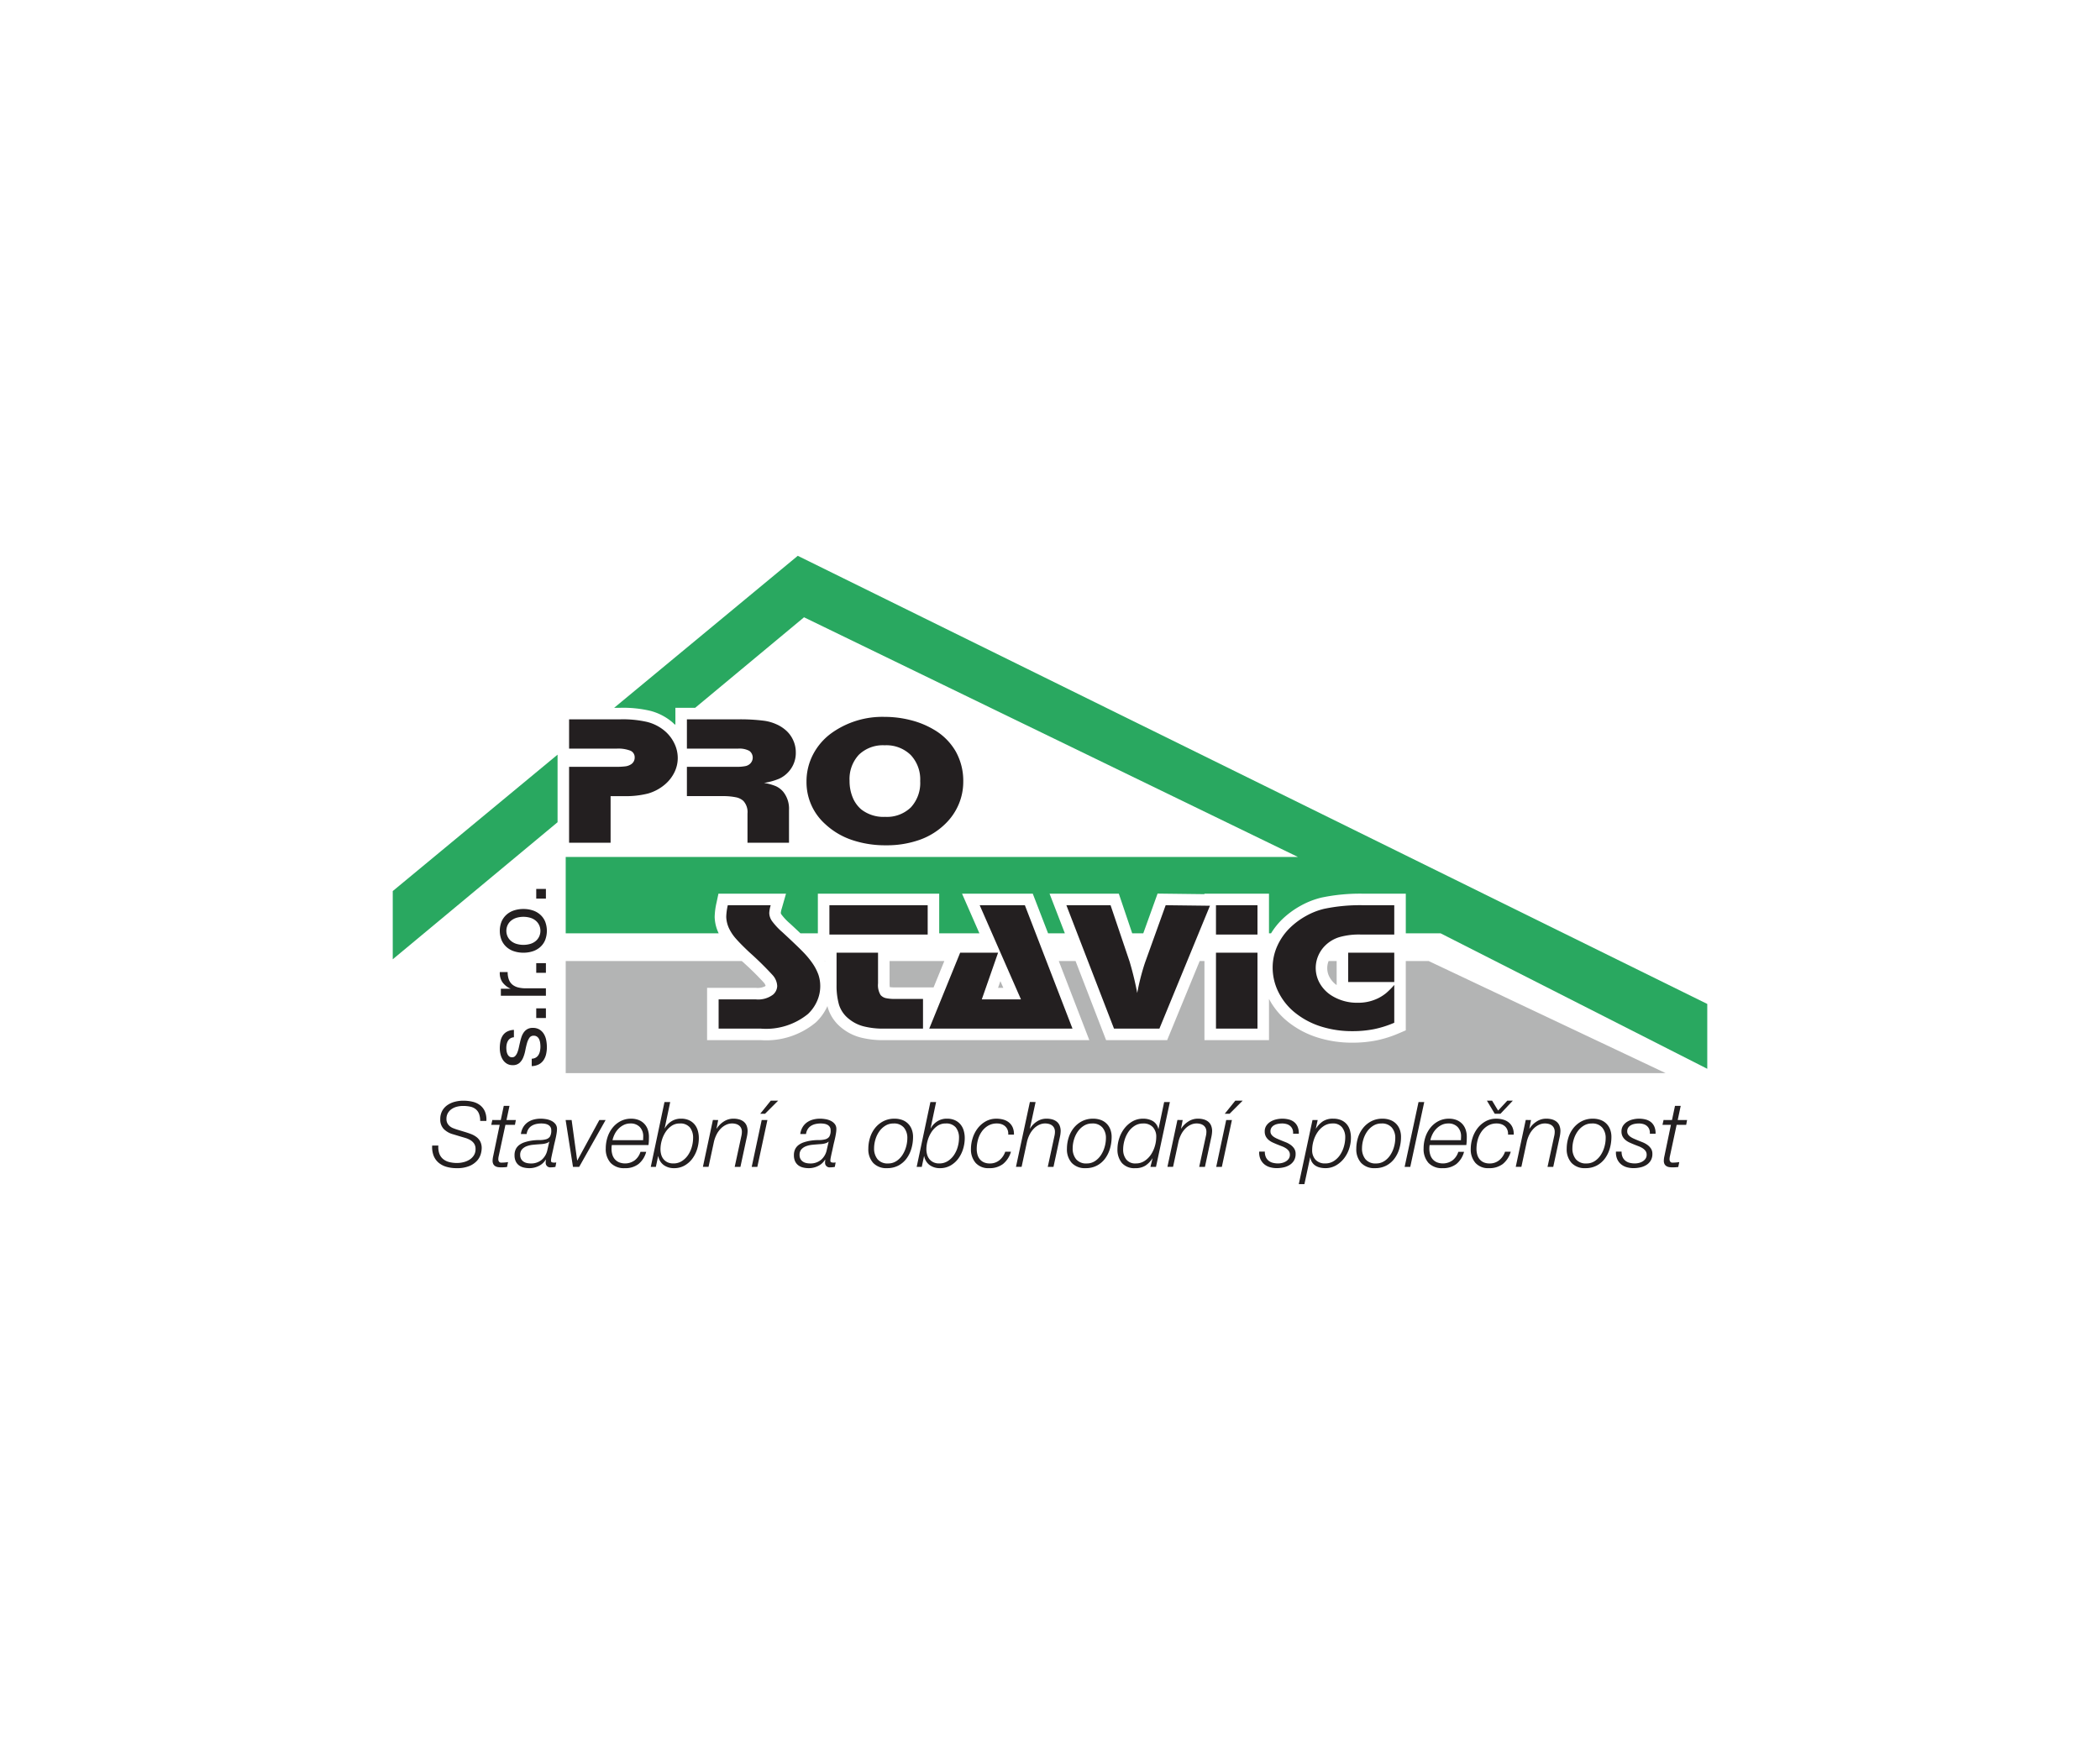 <?xml version="1.0" encoding="UTF-8"?> <svg xmlns="http://www.w3.org/2000/svg" id="caef6535-2530-41a5-a265-eb68e2dc2544" data-name="Content" viewBox="0 0 137.25 113.75"><title>Pro Stavig</title><path d="M37.194,47.026h3.369a7.088,7.088,0,0,1,1.735.172,2.863,2.863,0,0,1,1.145.585,2.478,2.478,0,0,1,.627.81,2.178,2.178,0,0,1,.226.958,2.123,2.123,0,0,1-.219.941,2.466,2.466,0,0,1-.627.799,2.969,2.969,0,0,1-1.097.586,5.886,5.886,0,0,1-1.571.171h-.875v3.046H37.194V50.131h3.077a4.531,4.531,0,0,0,.591-.03.865.865,0,0,0,.335-.107.516.516,0,0,0,.284-.467.466.466,0,0,0-.274-.449,2.214,2.214,0,0,0-.915-.136H37.194Z" fill="#231f20"></path><path d="M44.894,47.026h3.427a12.266,12.266,0,0,1,1.582.089,2.887,2.887,0,0,1,.839.234,2.374,2.374,0,0,1,.678.447,1.921,1.921,0,0,1,.434.627,1.881,1.881,0,0,1,.157.757,1.82,1.82,0,0,1-.481,1.284,1.85,1.85,0,0,1-.616.449,4.309,4.309,0,0,1-.981.272,3.263,3.263,0,0,1,.784.216,1.38,1.38,0,0,1,.478.369,1.765,1.765,0,0,1,.372,1.182v2.143H48.854V53.187a1.081,1.081,0,0,0-.27-.827,1.009,1.009,0,0,0-.496-.239,4.106,4.106,0,0,0-.868-.074h-2.326V50.131h3.23a2.772,2.772,0,0,0,.594-.047.617.617,0,0,0,.31-.16.549.549,0,0,0-.051-.834,1.366,1.366,0,0,0-.744-.148H44.894Z" fill="#231f20"></path><path d="M57.815,46.866a6.829,6.829,0,0,1,1.725.219,5.613,5.613,0,0,1,1.506.621,3.902,3.902,0,0,1,1.425,1.432,3.941,3.941,0,0,1,.485,1.964,3.769,3.769,0,0,1-.295,1.473,3.855,3.855,0,0,1-.849,1.254,4.573,4.573,0,0,1-1.695,1.071,6.419,6.419,0,0,1-2.213.361,6.756,6.756,0,0,1-2.235-.352,4.811,4.811,0,0,1-1.739-1.038A3.673,3.673,0,0,1,52.711,51.095a3.795,3.795,0,0,1,.434-1.783,4.003,4.003,0,0,1,1.228-1.405A5.707,5.707,0,0,1,57.815,46.866Zm.007,1.857a2.262,2.262,0,0,0-1.688.618,2.327,2.327,0,0,0-.609,1.706,2.8,2.8,0,0,0,.197,1.068,2.052,2.052,0,0,0,.562.796,2.355,2.355,0,0,0,1.568.491,2.245,2.245,0,0,0,1.681-.621A2.353,2.353,0,0,0,60.141,51.06a2.32,2.32,0,0,0-.623-1.706A2.277,2.277,0,0,0,57.822,48.723Z" fill="#231f20"></path><path d="M50.372,59.178a2.021,2.021,0,0,0-.095.514.957.957,0,0,0,.19.538,4.531,4.531,0,0,0,.671.715q.97.898,1.345,1.286a5.588,5.588,0,0,1,.609.73,3.262,3.262,0,0,1,.397.76,2.317,2.317,0,0,1,.12.754,2.386,2.386,0,0,1-.211.978,2.605,2.605,0,0,1-.591.836,4.335,4.335,0,0,1-3.084.957H46.967V65.336h2.443a1.611,1.611,0,0,0,1.116-.314.774.774,0,0,0,.27-.562,1.141,1.141,0,0,0-.306-.719,21.037,21.037,0,0,0-1.509-1.482q-.554-.521-.849-.855a2.923,2.923,0,0,1-.434-.612,1.931,1.931,0,0,1-.233-.852,3.86,3.86,0,0,1,.102-.763Z" fill="#231f20"></path><path d="M60.631,59.178v1.917h-6.424V59.178Zm-3.245,3.106V64.289a1.245,1.245,0,0,0,.168.763.661.661,0,0,0,.343.201,2.943,2.943,0,0,0,.656.053h1.772v1.94H57.773a5.131,5.131,0,0,1-1.338-.151,2.492,2.492,0,0,1-.944-.476,1.912,1.912,0,0,1-.656-.934,4.547,4.547,0,0,1-.16-1.282v-2.121Z" fill="#231f20"></path><path d="M66.982,59.178l3.113,8.068H60.733l2.02-4.963h2.479l-1.065,3.052H66.727l-2.698-6.158Z" fill="#231f20"></path><path d="M79.079,59.213l-3.303,8.033H72.808l-3.113-8.068h2.888l1.247,3.694a20.852,20.852,0,0,1,.496,2.045,14.932,14.932,0,0,1,.503-1.968l1.356-3.771Z" fill="#231f20"></path><path d="M82.185,59.178v1.917H79.473V59.178Zm0,3.106v4.963H79.473V62.283Z" fill="#231f20"></path><path d="M91.125,59.178v1.917H88.901a4.671,4.671,0,0,0-1.349.166,2.244,2.244,0,0,0-.918.532,2.099,2.099,0,0,0-.474.683,2.023,2.023,0,0,0,.102,1.816,2.285,2.285,0,0,0,.751.784,3.133,3.133,0,0,0,1.735.479,2.934,2.934,0,0,0,1.349-.308,2.84,2.84,0,0,0,.499-.325,5.005,5.005,0,0,0,.529-.532v2.472a6.753,6.753,0,0,1-1.327.42,7.209,7.209,0,0,1-1.415.13,6.698,6.698,0,0,1-2.009-.293,5.169,5.169,0,0,1-1.651-.849,3.999,3.999,0,0,1-1.141-1.36,3.585,3.585,0,0,1-.405-1.65,3.439,3.439,0,0,1,.295-1.399,3.894,3.894,0,0,1,.849-1.216,4.954,4.954,0,0,1,1.039-.766,4.615,4.615,0,0,1,1.178-.464,11.472,11.472,0,0,1,2.515-.237Zm0,3.106v1.916H88.113V62.283Z" fill="#231f20"></path><path d="M31.307,72.815a.726.726,0,0,0-.217-.303.843.843,0,0,0-.35-.163,2.174,2.174,0,0,0-.481-.047,1.623,1.623,0,0,0-.389.047,1.078,1.078,0,0,0-.347.151.817.817,0,0,0-.249.265.744.744,0,0,0-.095.386.588.588,0,0,0,.062.282.64.64,0,0,0,.16.196.82.82,0,0,0,.229.131q.131.051.261.092l.451.137q.22.065.425.142a1.499,1.499,0,0,1,.365.196.882.882,0,0,1,.255.297.939.939,0,0,1,.095.445,1.453,1.453,0,0,1-.062.383,1.104,1.104,0,0,1-.24.428,1.403,1.403,0,0,1-.499.347,2.083,2.083,0,0,1-.837.142,2.37,2.37,0,0,1-.656-.086,1.395,1.395,0,0,1-.517-.267,1.151,1.151,0,0,1-.33-.46,1.573,1.573,0,0,1-.095-.665h.404a1.3,1.3,0,0,0,.062.525.821.821,0,0,0,.244.353,1.014,1.014,0,0,0,.398.199,2.02,2.02,0,0,0,.52.062,1.731,1.731,0,0,0,.422-.053,1.331,1.331,0,0,0,.389-.163.901.901,0,0,0,.285-.282.745.745,0,0,0,.11-.41.623.623,0,0,0-.098-.365.781.781,0,0,0-.252-.229,1.537,1.537,0,0,0-.339-.142q-.184-.054-.362-.107l-.416-.125a1.351,1.351,0,0,1-.606-.341.877.877,0,0,1-.232-.644,1.11,1.11,0,0,1,.128-.549,1.095,1.095,0,0,1,.339-.374,1.514,1.514,0,0,1,.481-.217,2.167,2.167,0,0,1,.555-.071,2.588,2.588,0,0,1,.606.068,1.279,1.279,0,0,1,.49.226,1.041,1.041,0,0,1,.318.41,1.356,1.356,0,0,1,.095.62h-.404A1.27,1.27,0,0,0,31.307,72.815Z" fill="#231f20"></path><path d="M32.729,73.222l.196-.926h.374l-.196.926h.612l-.059.315h-.623l-.422,1.965q-.024.107-.033.163a.831.831,0,0,0-.009.128.255.255,0,0,0,.045.148.169.169,0,0,0,.151.066,2.723,2.723,0,0,0,.439-.036l-.065.321c-.063.008-.127.014-.19.018-.063.004-.127.006-.19.006a1.472,1.472,0,0,1-.208-.015.492.492,0,0,1-.181-.063.345.345,0,0,1-.128-.134.456.456,0,0,1-.047-.223c0-.032.003-.075.009-.131a1.502,1.502,0,0,1,.033-.184l.422-2.031h-.552l.071-.315Z" fill="#231f20"></path><path d="M34.198,73.685a1.035,1.035,0,0,1,.288-.312,1.235,1.235,0,0,1,.392-.181,1.777,1.777,0,0,1,.463-.059,2.187,2.187,0,0,1,.341.03,1.247,1.247,0,0,1,.347.107.772.772,0,0,1,.267.208.518.518,0,0,1,.107.339,1.673,1.673,0,0,1-.021.249q-.021.137-.05.276-.03.14-.062.273c-.022.089-.041.167-.056.234q-.053.256-.092.425c-.026.113-.047.207-.062.282-.016.075-.028.137-.036.184a.845.845,0,0,0-.012.142.095.095,0,0,0,.065.104.424.424,0,0,0,.131.021c.028,0,.052-.001.074-.003.022-.002.047-.005.074-.009l-.054.291a1.565,1.565,0,0,1-.309.03.295.295,0,0,1-.327-.327c0-.028.001-.055.003-.083.002-.028.005-.056.009-.083l-.012-.012a1.075,1.075,0,0,1-.451.413,1.352,1.352,0,0,1-.612.145,1.521,1.521,0,0,1-.392-.047.832.832,0,0,1-.306-.148.706.706,0,0,1-.202-.261.914.914,0,0,1-.074-.386.885.885,0,0,1,.086-.41.762.762,0,0,1,.235-.273,1.235,1.235,0,0,1,.338-.169,2.799,2.799,0,0,1,.398-.098,3.333,3.333,0,0,1,.549-.045,1.581,1.581,0,0,0,.425-.045.477.477,0,0,0,.276-.172.744.744,0,0,0,.092-.428.371.371,0,0,0-.062-.223.435.435,0,0,0-.154-.134.672.672,0,0,0-.208-.065,1.431,1.431,0,0,0-.223-.018,1.545,1.545,0,0,0-.338.036.94.94,0,0,0-.291.116.677.677,0,0,0-.217.214.824.824,0,0,0-.116.323h-.374A1.156,1.156,0,0,1,34.198,73.685Zm1.689.95a.331.331,0,0,1-.134.086,1.058,1.058,0,0,1-.181.051,1.527,1.527,0,0,1-.193.024c-.065.004-.122.008-.169.012q-.172.012-.383.033a1.59,1.59,0,0,0-.395.089.792.792,0,0,0-.309.202.532.532,0,0,0-.125.377.523.523,0,0,0,.056.252.504.504,0,0,0,.151.172.609.609,0,0,0,.22.098,1.095,1.095,0,0,0,.255.03,1.069,1.069,0,0,0,.73-.244,1.163,1.163,0,0,0,.368-.653l.119-.517Z" fill="#231f20"></path><path d="M37.36,73.222l.362,2.642h.012l1.437-2.642H39.581l-1.728,3.064h-.404l-.481-3.064Z" fill="#231f20"></path><path d="M39.967,75.092a1.342,1.342,0,0,0,.053.386.828.828,0,0,0,.163.306.768.768,0,0,0,.279.202,1.071,1.071,0,0,0,1.03-.137,1.12,1.12,0,0,0,.368-.549h.374a1.536,1.536,0,0,1-.499.796,1.399,1.399,0,0,1-.897.273,1.202,1.202,0,0,1-.929-.344,1.347,1.347,0,0,1-.318-.95,2.354,2.354,0,0,1,.11-.715,1.952,1.952,0,0,1,.324-.62,1.645,1.645,0,0,1,.523-.439,1.455,1.455,0,0,1,.701-.166,1.311,1.311,0,0,1,.493.086,1.038,1.038,0,0,1,.365.244,1.025,1.025,0,0,1,.229.377,1.464,1.464,0,0,1,.077.487q0,.131-.006.261-.006.131-.024.267H39.985A1.444,1.444,0,0,0,39.967,75.092Zm2.069-.674c.002-.038.003-.076.003-.116a.861.861,0,0,0-.223-.623.812.812,0,0,0-.615-.232.977.977,0,0,0-.425.092,1.243,1.243,0,0,0-.344.244,1.381,1.381,0,0,0-.252.347,1.691,1.691,0,0,0-.148.41h2.001C42.033,74.496,42.034,74.456,42.036,74.418Z" fill="#231f20"></path><path d="M43.803,72.046,43.441,73.762h.012a1.274,1.274,0,0,1,.431-.457,1.14,1.14,0,0,1,.626-.172,1.241,1.241,0,0,1,.514.098,1.032,1.032,0,0,1,.362.267,1.104,1.104,0,0,1,.217.404,1.74,1.74,0,0,1,.071.507,2.384,2.384,0,0,1-.107.701,2.081,2.081,0,0,1-.312.63,1.644,1.644,0,0,1-.508.454,1.363,1.363,0,0,1-.695.175,1.116,1.116,0,0,1-.671-.202.91.91,0,0,1-.356-.582h-.012l-.148.701H42.532l.897-4.239Zm.763,3.86a1.396,1.396,0,0,0,.404-.395,1.823,1.823,0,0,0,.246-.537,2.133,2.133,0,0,0,.083-.576,1.075,1.075,0,0,0-.208-.689.807.807,0,0,0-.671-.261.916.916,0,0,0-.543.166,1.454,1.454,0,0,0-.392.416,1.992,1.992,0,0,0-.238.543,2.115,2.115,0,0,0-.08.555,1.271,1.271,0,0,0,.051.365.814.814,0,0,0,.154.294.747.747,0,0,0,.261.199.859.859,0,0,0,.371.074A1.017,1.017,0,0,0,44.566,75.906Z" fill="#231f20"></path><path d="M46.938,73.222l-.107.558h.012a1.498,1.498,0,0,1,.46-.46,1.137,1.137,0,0,1,.632-.187,1.371,1.371,0,0,1,.371.047.838.838,0,0,1,.294.145.646.646,0,0,1,.193.255.946.946,0,0,1,.068.377,2.007,2.007,0,0,1-.047.362l-.422,1.965h-.374l.427-1.977a1.538,1.538,0,0,0,.03-.152,1.069,1.069,0,0,0,.012-.157.562.562,0,0,0-.053-.258.48.48,0,0,0-.143-.169.595.595,0,0,0-.205-.095.962.962,0,0,0-.24-.03.915.915,0,0,0-.392.089,1.213,1.213,0,0,0-.35.252,1.581,1.581,0,0,0-.279.398,2.065,2.065,0,0,0-.178.525l-.339,1.573h-.368l.653-3.064Z" fill="#231f20"></path><path d="M49.782,73.222h.374l-.659,3.064h-.368ZM50.856,71.957l-.855.855h-.315l.689-.855Z" fill="#231f20"></path><path d="M52.457,73.685a1.035,1.035,0,0,1,.288-.312,1.235,1.235,0,0,1,.392-.181,1.777,1.777,0,0,1,.463-.059,2.187,2.187,0,0,1,.341.03,1.247,1.247,0,0,1,.347.107.772.772,0,0,1,.267.208.518.518,0,0,1,.107.339,1.673,1.673,0,0,1-.021.249q-.021.137-.05.276-.03.14-.062.273c-.022.089-.041.167-.056.234q-.053.256-.092.425c-.026.113-.047.207-.062.282-.016.075-.028.137-.036.184a.845.845,0,0,0-.012.142.095.095,0,0,0,.065.104.424.424,0,0,0,.131.021c.028,0,.052-.001.074-.003.022-.002.047-.005.074-.009l-.054.291a1.565,1.565,0,0,1-.309.03.295.295,0,0,1-.327-.327c0-.028.001-.055.003-.083.002-.028.005-.056.009-.083l-.012-.012a1.075,1.075,0,0,1-.451.413,1.352,1.352,0,0,1-.612.145,1.521,1.521,0,0,1-.392-.047.832.832,0,0,1-.306-.148.706.706,0,0,1-.202-.261.914.914,0,0,1-.074-.386.885.885,0,0,1,.086-.41.762.762,0,0,1,.235-.273,1.235,1.235,0,0,1,.338-.169,2.799,2.799,0,0,1,.398-.098,3.333,3.333,0,0,1,.549-.045,1.581,1.581,0,0,0,.425-.045.477.477,0,0,0,.276-.172.744.744,0,0,0,.092-.428.371.371,0,0,0-.062-.223.435.435,0,0,0-.154-.134.672.672,0,0,0-.208-.065,1.431,1.431,0,0,0-.223-.018,1.545,1.545,0,0,0-.338.036.94.94,0,0,0-.291.116.677.677,0,0,0-.217.214.824.824,0,0,0-.116.323h-.374A1.156,1.156,0,0,1,52.457,73.685Zm1.689.95a.331.331,0,0,1-.134.086,1.058,1.058,0,0,1-.181.051,1.527,1.527,0,0,1-.193.024c-.065.004-.122.008-.169.012q-.172.012-.383.033a1.59,1.59,0,0,0-.395.089.792.792,0,0,0-.309.202.532.532,0,0,0-.125.377.523.523,0,0,0,.056.252.504.504,0,0,0,.151.172.609.609,0,0,0,.22.098,1.095,1.095,0,0,0,.255.03,1.069,1.069,0,0,0,.73-.244,1.163,1.163,0,0,0,.368-.653l.119-.517Z" fill="#231f20"></path><path d="M58.953,73.213a1.039,1.039,0,0,1,.632.612,1.36,1.36,0,0,1,.089.507,2.693,2.693,0,0,1-.107.754,2.048,2.048,0,0,1-.318.653,1.593,1.593,0,0,1-.528.457,1.54,1.54,0,0,1-.745.172,1.168,1.168,0,0,1-.909-.344,1.32,1.32,0,0,1-.315-.926,2.405,2.405,0,0,1,.113-.73,1.915,1.915,0,0,1,.332-.629,1.681,1.681,0,0,1,.537-.439,1.546,1.546,0,0,1,.727-.166A1.44,1.44,0,0,1,58.953,73.213Zm-.362,2.69a1.366,1.366,0,0,0,.392-.401,1.918,1.918,0,0,0,.238-.534,2.104,2.104,0,0,0,.08-.558,1.04,1.04,0,0,0-.226-.695.836.836,0,0,0-.677-.267.992.992,0,0,0-.546.152,1.366,1.366,0,0,0-.398.386,1.807,1.807,0,0,0-.243.522,1.995,1.995,0,0,0-.083.555,1.104,1.104,0,0,0,.226.722.845.845,0,0,0,.695.276A.95.95,0,0,0,58.59,75.902Z" fill="#231f20"></path><path d="M61.182,72.046,60.82,73.762h.012a1.274,1.274,0,0,1,.431-.457,1.14,1.14,0,0,1,.626-.172,1.241,1.241,0,0,1,.514.098,1.032,1.032,0,0,1,.362.267,1.104,1.104,0,0,1,.217.404,1.74,1.74,0,0,1,.071.507,2.384,2.384,0,0,1-.107.701,2.081,2.081,0,0,1-.312.63,1.644,1.644,0,0,1-.508.454,1.363,1.363,0,0,1-.695.175,1.116,1.116,0,0,1-.671-.202.91.91,0,0,1-.356-.582h-.012l-.148.701h-.333l.897-4.239Zm.763,3.86a1.396,1.396,0,0,0,.404-.395,1.823,1.823,0,0,0,.246-.537,2.133,2.133,0,0,0,.083-.576,1.075,1.075,0,0,0-.208-.689.807.807,0,0,0-.671-.261.916.916,0,0,0-.543.166,1.454,1.454,0,0,0-.392.416,1.992,1.992,0,0,0-.238.543,2.115,2.115,0,0,0-.08.555,1.271,1.271,0,0,0,.051.365.814.814,0,0,0,.154.294.747.747,0,0,0,.261.199.859.859,0,0,0,.371.074A1.017,1.017,0,0,0,61.945,75.906Z" fill="#231f20"></path><path d="M65.855,73.869a.616.616,0,0,0-.151-.229.683.683,0,0,0-.238-.143.897.897,0,0,0-.306-.05,1.111,1.111,0,0,0-.585.149,1.347,1.347,0,0,0-.413.386,1.692,1.692,0,0,0-.246.535,2.266,2.266,0,0,0-.08.594,1.355,1.355,0,0,0,.05.377.819.819,0,0,0,.157.303.73.73,0,0,0,.267.199.924.924,0,0,0,.38.071.959.959,0,0,0,.632-.214,1.226,1.226,0,0,0,.377-.552h.374a1.6,1.6,0,0,1-.523.804,1.445,1.445,0,0,1-.909.27,1.11,1.11,0,0,1-.876-.344,1.325,1.325,0,0,1-.306-.914,2.347,2.347,0,0,1,.113-.712,2.055,2.055,0,0,1,.327-.635,1.72,1.72,0,0,1,.523-.454,1.396,1.396,0,0,1,.701-.175,1.646,1.646,0,0,1,.463.062.991.991,0,0,1,.368.193.863.863,0,0,1,.238.326,1.119,1.119,0,0,1,.077.463h-.374A.704.704,0,0,0,65.855,73.869Z" fill="#231f20"></path><path d="M67.684,72.046l-.374,1.734h.012a1.39,1.39,0,0,1,.445-.46,1.123,1.123,0,0,1,.629-.187,1.371,1.371,0,0,1,.371.047.838.838,0,0,1,.294.145.646.646,0,0,1,.193.255.946.946,0,0,1,.068.377,2.007,2.007,0,0,1-.047.362l-.422,1.965h-.374l.427-1.977a1.538,1.538,0,0,0,.03-.152,1.069,1.069,0,0,0,.012-.157.562.562,0,0,0-.053-.258.48.48,0,0,0-.143-.169.595.595,0,0,0-.205-.095.962.962,0,0,0-.24-.03.915.915,0,0,0-.392.089,1.213,1.213,0,0,0-.35.252,1.581,1.581,0,0,0-.279.398,2.065,2.065,0,0,0-.178.525l-.339,1.573h-.368l.909-4.239Z" fill="#231f20"></path><path d="M71.932,73.213a1.04,1.04,0,0,1,.632.612,1.352,1.352,0,0,1,.089.507,2.686,2.686,0,0,1-.107.754,2.052,2.052,0,0,1-.318.653,1.592,1.592,0,0,1-.528.457,1.54,1.54,0,0,1-.745.172,1.169,1.169,0,0,1-.909-.344,1.32,1.32,0,0,1-.314-.926,2.411,2.411,0,0,1,.113-.73,1.916,1.916,0,0,1,.333-.629,1.678,1.678,0,0,1,.537-.439,1.546,1.546,0,0,1,.727-.166A1.442,1.442,0,0,1,71.932,73.213Zm-.362,2.69a1.365,1.365,0,0,0,.392-.401,1.913,1.913,0,0,0,.238-.534,2.089,2.089,0,0,0,.08-.558,1.038,1.038,0,0,0-.226-.695.836.836,0,0,0-.676-.267.993.993,0,0,0-.547.152,1.365,1.365,0,0,0-.397.386,1.807,1.807,0,0,0-.244.522,2.009,2.009,0,0,0-.083.555,1.102,1.102,0,0,0,.226.722.845.845,0,0,0,.695.276A.951.951,0,0,0,71.57,75.902Z" fill="#231f20"></path><path d="M75.189,76.286l.137-.552h-.012a1.54,1.54,0,0,1-.454.469,1.204,1.204,0,0,1-.662.166,1.081,1.081,0,0,1-.876-.341,1.356,1.356,0,0,1-.288-.905,2.276,2.276,0,0,1,.116-.707,2.101,2.101,0,0,1,.335-.641,1.793,1.793,0,0,1,.528-.463,1.365,1.365,0,0,1,.695-.178,1.258,1.258,0,0,1,.63.151.805.805,0,0,1,.368.514h.012l.368-1.752h.374l-.908,4.239Zm-.386-.389a1.467,1.467,0,0,0,.419-.415,1.99,1.99,0,0,0,.258-.558,2.114,2.114,0,0,0,.089-.591.908.908,0,0,0-.223-.647.825.825,0,0,0-.633-.238,1.016,1.016,0,0,0-.567.16,1.393,1.393,0,0,0-.41.41,1.949,1.949,0,0,0-.247.549,2.173,2.173,0,0,0-.083.579,1.036,1.036,0,0,0,.202.653A.737.737,0,0,0,74.233,76.06,1.016,1.016,0,0,0,74.803,75.897Z" fill="#231f20"></path><path d="M77.297,73.222l-.107.558h.012a1.501,1.501,0,0,1,.46-.46,1.137,1.137,0,0,1,.632-.187,1.373,1.373,0,0,1,.371.047.84.84,0,0,1,.294.145.646.646,0,0,1,.193.255.942.942,0,0,1,.068.377,2.041,2.041,0,0,1-.047.362l-.422,1.965h-.374l.428-1.977c.012-.047.022-.098.03-.152a1.095,1.095,0,0,0,.012-.157.56.56,0,0,0-.053-.258.481.481,0,0,0-.142-.169.596.596,0,0,0-.205-.095.963.963,0,0,0-.241-.03.915.915,0,0,0-.392.089,1.218,1.218,0,0,0-.35.252,1.586,1.586,0,0,0-.279.398,2.073,2.073,0,0,0-.178.525l-.339,1.573h-.368l.653-3.064Z" fill="#231f20"></path><path d="M80.141,73.222h.374l-.659,3.064h-.368Zm1.075-1.265-.855.855h-.315l.689-.855Z" fill="#231f20"></path><path d="M82.739,75.662a.645.645,0,0,0,.196.237.737.737,0,0,0,.279.125,1.424,1.424,0,0,0,.318.036,1.106,1.106,0,0,0,.261-.033.86.86,0,0,0,.249-.101.608.608,0,0,0,.187-.175.435.435,0,0,0,.074-.255.419.419,0,0,0-.074-.255.708.708,0,0,0-.19-.175,1.461,1.461,0,0,0-.264-.131q-.148-.056-.297-.116c-.099-.04-.198-.082-.297-.128a1.162,1.162,0,0,1-.264-.166.784.784,0,0,1-.187-.231.68.68,0,0,1-.071-.324.665.665,0,0,1,.107-.383.877.877,0,0,1,.273-.258,1.27,1.27,0,0,1,.368-.148,1.689,1.689,0,0,1,.386-.047,1.739,1.739,0,0,1,.446.053.91.91,0,0,1,.347.172.788.788,0,0,1,.226.306,1.089,1.089,0,0,1,.074.454h-.374a.656.656,0,0,0-.042-.303.555.555,0,0,0-.152-.208.614.614,0,0,0-.234-.122,1.066,1.066,0,0,0-.291-.039,1.477,1.477,0,0,0-.258.024.848.848,0,0,0-.243.08.518.518,0,0,0-.184.157.429.429,0,0,0-.074.261.344.344,0,0,0,.053.19.565.565,0,0,0,.142.148,1.205,1.205,0,0,0,.205.119q.116.053.247.107.16.066.335.134a1.546,1.546,0,0,1,.321.169.945.945,0,0,1,.243.244.613.613,0,0,1,.098.356.823.823,0,0,1-.11.439.865.865,0,0,1-.288.288,1.246,1.246,0,0,1-.398.157,2.075,2.075,0,0,1-.439.047,1.61,1.61,0,0,1-.436-.059,1.015,1.015,0,0,1-.371-.19.923.923,0,0,1-.255-.335,1.07,1.07,0,0,1-.083-.496h.368A.837.837,0,0,0,82.739,75.662Z" fill="#231f20"></path><path d="M86.12,73.222l-.119.552h.012a1.57,1.57,0,0,1,.454-.472,1.186,1.186,0,0,1,.662-.169,1.307,1.307,0,0,1,.514.092.998.998,0,0,1,.362.255,1.044,1.044,0,0,1,.217.395,1.732,1.732,0,0,1,.071.511,2.264,2.264,0,0,1-.116.709,2.072,2.072,0,0,1-.335.635,1.813,1.813,0,0,1-.528.46,1.365,1.365,0,0,1-.695.178,1.516,1.516,0,0,1-.344-.039.94.94,0,0,1-.297-.122.733.733,0,0,1-.22-.216.798.798,0,0,1-.119-.318h-.012l-.374,1.74h-.368l.896-4.192Zm.404.389a1.47,1.47,0,0,0-.418.415,1.995,1.995,0,0,0-.258.558,2.114,2.114,0,0,0-.089.591.909.909,0,0,0,.223.647.824.824,0,0,0,.632.237,1.014,1.014,0,0,0,.567-.16,1.39,1.39,0,0,0,.41-.41,1.944,1.944,0,0,0,.247-.549,2.17,2.17,0,0,0,.083-.579,1.038,1.038,0,0,0-.202-.653.739.739,0,0,0-.623-.261A1.018,1.018,0,0,0,86.524,73.611Z" fill="#231f20"></path><path d="M90.844,73.213a1.039,1.039,0,0,1,.633.612,1.36,1.36,0,0,1,.089.507,2.687,2.687,0,0,1-.107.754,2.044,2.044,0,0,1-.318.653,1.595,1.595,0,0,1-.528.457,1.541,1.541,0,0,1-.745.172,1.168,1.168,0,0,1-.909-.344,1.32,1.32,0,0,1-.315-.926,2.41,2.41,0,0,1,.113-.73,1.922,1.922,0,0,1,.333-.629,1.682,1.682,0,0,1,.537-.439,1.548,1.548,0,0,1,.727-.166A1.438,1.438,0,0,1,90.844,73.213Zm-.362,2.69a1.366,1.366,0,0,0,.392-.401,1.912,1.912,0,0,0,.237-.534,2.089,2.089,0,0,0,.08-.558,1.04,1.04,0,0,0-.226-.695.836.836,0,0,0-.677-.267.992.992,0,0,0-.546.152,1.366,1.366,0,0,0-.398.386,1.817,1.817,0,0,0-.244.522,2.009,2.009,0,0,0-.083.555,1.104,1.104,0,0,0,.226.722.845.845,0,0,0,.695.276A.95.95,0,0,0,90.481,75.902Z" fill="#231f20"></path><path d="M93.085,72.046l-.914,4.239h-.368l.908-4.239Z" fill="#231f20"></path><path d="M93.418,75.092a1.335,1.335,0,0,0,.054.386.828.828,0,0,0,.163.306.767.767,0,0,0,.279.202,1.071,1.071,0,0,0,1.03-.137,1.119,1.119,0,0,0,.368-.549h.374a1.533,1.533,0,0,1-.499.796,1.4,1.4,0,0,1-.897.273,1.202,1.202,0,0,1-.929-.344,1.348,1.348,0,0,1-.318-.95,2.359,2.359,0,0,1,.11-.715,1.956,1.956,0,0,1,.324-.62,1.643,1.643,0,0,1,.523-.439,1.455,1.455,0,0,1,.701-.166,1.312,1.312,0,0,1,.493.086,1.042,1.042,0,0,1,.365.244,1.028,1.028,0,0,1,.229.377,1.469,1.469,0,0,1,.077.487q0,.131-.006.261c-.004.087-.012.176-.024.267H93.436A1.463,1.463,0,0,0,93.418,75.092Zm2.07-.674c.002-.038.003-.076.003-.116a.862.862,0,0,0-.223-.623.812.812,0,0,0-.615-.232.978.978,0,0,0-.425.092,1.237,1.237,0,0,0-.344.244,1.386,1.386,0,0,0-.252.347,1.69,1.69,0,0,0-.148.41H95.484C95.484,74.496,95.485,74.456,95.487,74.418Z" fill="#231f20"></path><path d="M98.518,73.869a.617.617,0,0,0-.152-.229.682.682,0,0,0-.237-.143.897.897,0,0,0-.306-.05,1.113,1.113,0,0,0-.585.149,1.348,1.348,0,0,0-.412.386,1.705,1.705,0,0,0-.247.535,2.273,2.273,0,0,0-.08.594,1.349,1.349,0,0,0,.051.377.819.819,0,0,0,.157.303.731.731,0,0,0,.267.199.926.926,0,0,0,.38.071.96.96,0,0,0,.633-.214,1.226,1.226,0,0,0,.377-.552h.374a1.6,1.6,0,0,1-.523.804,1.445,1.445,0,0,1-.909.27,1.109,1.109,0,0,1-.876-.344,1.326,1.326,0,0,1-.306-.914,2.352,2.352,0,0,1,.113-.712,2.067,2.067,0,0,1,.327-.635,1.717,1.717,0,0,1,.523-.454,1.396,1.396,0,0,1,.701-.175,1.649,1.649,0,0,1,.463.062.991.991,0,0,1,.368.193.862.862,0,0,1,.238.326,1.119,1.119,0,0,1,.077.463H98.56A.707.707,0,0,0,98.518,73.869Zm-.006-1.912-.6.647-.392-.647h-.339l.511.855h.374l.808-.855Z" fill="#231f20"></path><path d="M100.062,73.222,99.955,73.78h.012a1.501,1.501,0,0,1,.46-.46,1.137,1.137,0,0,1,.632-.187,1.373,1.373,0,0,1,.371.047.84.84,0,0,1,.294.145.646.646,0,0,1,.193.255.942.942,0,0,1,.068.377,2.041,2.041,0,0,1-.047.362l-.422,1.965h-.374l.428-1.977c.012-.047.022-.098.03-.152a1.095,1.095,0,0,0,.012-.157.56.56,0,0,0-.053-.258.481.481,0,0,0-.142-.169.596.596,0,0,0-.205-.095.963.963,0,0,0-.241-.03.915.915,0,0,0-.392.089,1.218,1.218,0,0,0-.35.252,1.586,1.586,0,0,0-.279.398,2.073,2.073,0,0,0-.178.525l-.339,1.573h-.368l.653-3.064Z" fill="#231f20"></path><path d="M104.595,73.213a1.039,1.039,0,0,1,.633.612,1.36,1.36,0,0,1,.089.507,2.687,2.687,0,0,1-.107.754,2.044,2.044,0,0,1-.318.653,1.595,1.595,0,0,1-.528.457,1.541,1.541,0,0,1-.745.172,1.168,1.168,0,0,1-.909-.344,1.32,1.32,0,0,1-.315-.926,2.41,2.41,0,0,1,.113-.73,1.922,1.922,0,0,1,.333-.629,1.682,1.682,0,0,1,.537-.439,1.548,1.548,0,0,1,.727-.166A1.438,1.438,0,0,1,104.595,73.213Zm-.362,2.69a1.366,1.366,0,0,0,.392-.401,1.912,1.912,0,0,0,.237-.534,2.089,2.089,0,0,0,.08-.558,1.04,1.04,0,0,0-.226-.695.836.836,0,0,0-.677-.267.992.992,0,0,0-.546.152,1.366,1.366,0,0,0-.398.386,1.817,1.817,0,0,0-.244.522,2.009,2.009,0,0,0-.083.555,1.104,1.104,0,0,0,.226.722.845.845,0,0,0,.695.276A.95.95,0,0,0,104.233,75.902Z" fill="#231f20"></path><path d="M106.056,75.662a.645.645,0,0,0,.196.237.737.737,0,0,0,.279.125,1.424,1.424,0,0,0,.318.036,1.106,1.106,0,0,0,.261-.033.86.86,0,0,0,.249-.101.608.608,0,0,0,.187-.175.435.435,0,0,0,.074-.255.419.419,0,0,0-.074-.255.708.708,0,0,0-.19-.175,1.461,1.461,0,0,0-.264-.131q-.148-.056-.297-.116c-.099-.04-.198-.082-.297-.128a1.162,1.162,0,0,1-.264-.166.784.784,0,0,1-.187-.231.68.68,0,0,1-.071-.324.665.665,0,0,1,.107-.383.877.877,0,0,1,.273-.258,1.27,1.27,0,0,1,.368-.148,1.689,1.689,0,0,1,.386-.047,1.739,1.739,0,0,1,.446.053.91.91,0,0,1,.347.172.788.788,0,0,1,.226.306,1.089,1.089,0,0,1,.074.454h-.374a.656.656,0,0,0-.042-.303.555.555,0,0,0-.152-.208.614.614,0,0,0-.234-.122,1.066,1.066,0,0,0-.291-.039,1.477,1.477,0,0,0-.258.024.848.848,0,0,0-.243.08.518.518,0,0,0-.184.157.429.429,0,0,0-.074.261.344.344,0,0,0,.053.19.565.565,0,0,0,.142.148,1.205,1.205,0,0,0,.205.119q.116.053.247.107.16.066.335.134a1.546,1.546,0,0,1,.321.169.945.945,0,0,1,.243.244.613.613,0,0,1,.098.356.823.823,0,0,1-.11.439.865.865,0,0,1-.288.288,1.246,1.246,0,0,1-.398.157,2.075,2.075,0,0,1-.439.047,1.61,1.61,0,0,1-.436-.059,1.015,1.015,0,0,1-.371-.19.923.923,0,0,1-.255-.335,1.07,1.07,0,0,1-.083-.496h.368A.837.837,0,0,0,106.056,75.662Z" fill="#231f20"></path><path d="M109.277,73.222l.196-.926h.374l-.196.926h.612l-.059.315h-.624l-.421,1.965c-.016.071-.027.126-.033.163a.831.831,0,0,0-.009.128.255.255,0,0,0,.045.148.169.169,0,0,0,.151.066,2.721,2.721,0,0,0,.439-.036l-.065.321c-.063.008-.127.014-.19.018-.064.004-.127.006-.19.006a1.479,1.479,0,0,1-.208-.015.492.492,0,0,1-.181-.063.346.346,0,0,1-.128-.134.458.458,0,0,1-.047-.223c0-.032.003-.075.009-.131a1.58,1.58,0,0,1,.033-.184l.422-2.031h-.552l.071-.315Z" fill="#231f20"></path><path d="M35.021,69.139a.512.512,0,0,0,.177-.179.806.806,0,0,0,.094-.251,1.423,1.423,0,0,0,.029-.287,1.767,1.767,0,0,0-.017-.239.879.879,0,0,0-.063-.231.433.433,0,0,0-.134-.174.357.357,0,0,0-.225-.068.322.322,0,0,0-.285.142,1.211,1.211,0,0,0-.157.356q-.06.214-.108.464a2.4,2.4,0,0,1-.137.464.961.961,0,0,1-.248.356.643.643,0,0,1-.444.142.704.704,0,0,1-.382-.1.818.818,0,0,1-.259-.256,1.182,1.182,0,0,1-.148-.353,1.629,1.629,0,0,1-.049-.39,2.317,2.317,0,0,1,.043-.461,1.067,1.067,0,0,1,.148-.373.766.766,0,0,1,.285-.259,1.084,1.084,0,0,1,.447-.114v.484a.493.493,0,0,0-.236.074.488.488,0,0,0-.151.159.729.729,0,0,0-.083.214,1.094,1.094,0,0,0-.026.236,1.442,1.442,0,0,0,.017.219.731.731,0,0,0,.06.202.405.405,0,0,0,.114.148.285.285,0,0,0,.185.057.272.272,0,0,0,.208-.088.703.703,0,0,0,.137-.225A1.97,1.97,0,0,0,33.905,68.501c.025-.114.05-.228.077-.341a3.665,3.665,0,0,1,.097-.356,1.163,1.163,0,0,1,.151-.308.742.742,0,0,1,.236-.216.692.692,0,0,1,.353-.082.821.821,0,0,1,.444.111.869.869,0,0,1,.285.291,1.208,1.208,0,0,1,.151.404,2.391,2.391,0,0,1,.043.447,2.066,2.066,0,0,1-.051.467,1.15,1.15,0,0,1-.168.393.86.86,0,0,1-.307.273,1.071,1.071,0,0,1-.464.114V69.213A.546.546,0,0,0,35.021,69.139Z" fill="#231f20"></path><path d="M35.047,65.921h.632v.632h-.632Z" fill="#231f20"></path><path d="M32.735,64.64h.621v-.011a1.31,1.31,0,0,1-.53-.433,1.088,1.088,0,0,1-.16-.649h.513a1.371,1.371,0,0,0,.08.495.781.781,0,0,0,.233.33.965.965,0,0,0,.373.182,2.017,2.017,0,0,0,.504.057H35.679v.484h-2.944Z" fill="#231f20"></path><path d="M35.047,62.966h.632V63.598h-.632Z" fill="#231f20"></path><path d="M33.603,62.192a1.368,1.368,0,0,1-.49-.273,1.288,1.288,0,0,1-.328-.45,1.649,1.649,0,0,1,0-1.233,1.297,1.297,0,0,1,.328-.447,1.374,1.374,0,0,1,.49-.273,1.961,1.961,0,0,1,.606-.091,1.935,1.935,0,0,1,.604.091,1.378,1.378,0,0,1,.487.273,1.264,1.264,0,0,1,.325.447,1.688,1.688,0,0,1,0,1.233,1.256,1.256,0,0,1-.325.45,1.372,1.372,0,0,1-.487.273,1.935,1.935,0,0,1-.604.091A1.961,1.961,0,0,1,33.603,62.192Zm1.082-.493a.986.986,0,0,0,.347-.196.852.852,0,0,0,.214-.293.894.894,0,0,0,0-.712.852.852,0,0,0-.214-.293.998.998,0,0,0-.347-.197,1.627,1.627,0,0,0-.951,0,1.033,1.033,0,0,0-.35.197.839.839,0,0,0-.216.293.894.894,0,0,0,0,.712.839.839,0,0,0,.216.293,1.021,1.021,0,0,0,.35.196,1.619,1.619,0,0,0,.951,0Z" fill="#231f20"></path><path d="M35.047,58.114h.632v.632h-.632Z" fill="#231f20"></path><polygon points="36.441 49.335 25.669 58.254 25.669 62.713 36.441 53.753 36.441 49.335" fill="#29a860"></polygon><path d="M52.14,36.336l-12,9.936h.424a7.725,7.725,0,0,1,1.926.196,3.626,3.626,0,0,1,1.443.741c.062.053.118.11.176.166l.033-.027V46.272h1.294l7.113-5.917,32.28,15.669H36.973v4.993h9.999a2.607,2.607,0,0,1-.263-1.076,4.526,4.526,0,0,1,.119-.92l.127-.596h4.416l-.275.961a1.414,1.414,0,0,0-.066.307.359.359,0,0,0,.059.113A3.769,3.769,0,0,0,51.647,60.39c.256.237.473.441.669.627h1.137v-2.593h7.931v2.593H64.012l-1.136-2.593h4.623L68.5,61.017h1.097l-1.001-2.593h4.527l.875,2.593h.723l.935-2.599,3.063.037v-.031h4.219v2.593h.133A4.775,4.775,0,0,1,83.796,60.105a5.717,5.717,0,0,1,1.198-.885,5.403,5.403,0,0,1,1.373-.54,12.266,12.266,0,0,1,2.687-.256h2.825v2.593h2.276l17.427,8.856V65.633Z" fill="#29a860"></path><polygon points="65.229 64.582 65.574 64.582 65.382 64.143 65.229 64.582" fill="#b3b4b4"></polygon><path d="M86.745,63.283a1.222,1.222,0,0,0,.17.633,1.519,1.519,0,0,0,.445.484V62.826h-.525A1.249,1.249,0,0,0,86.745,63.283Z" fill="#b3b4b4"></path><path d="M58.14,62.826v1.463a1.915,1.915,0,0,0,.013.245,3.328,3.328,0,0,0,.4.019h2.463l.703-1.727Z" fill="#b3b4b4"></path><path d="M53.896,62.826l.024.043v-.043Z" fill="#b3b4b4"></path><path d="M93.369,62.826H91.878v4.533l-.457.195a7.534,7.534,0,0,1-1.476.466,7.989,7.989,0,0,1-1.562.145,7.479,7.479,0,0,1-2.234-.327,5.937,5.937,0,0,1-1.888-.972,4.764,4.764,0,0,1-1.323-1.565v2.699H78.719V62.826H78.409l-2.128,5.174H72.292l-1.997-5.174H69.198l1.997,5.174H57.773a5.891,5.891,0,0,1-1.537-.177,3.246,3.246,0,0,1-1.225-.621,2.657,2.657,0,0,1-.9-1.302c-.012-.041-.021-.085-.032-.128a3.366,3.366,0,0,1-.753,1.062,5.062,5.062,0,0,1-3.604,1.165H46.213V64.582h3.196a1.089,1.089,0,0,0,.597-.106.293.293,0,0,0,.032-.035.584.584,0,0,0-.13-.218,19.357,19.357,0,0,0-1.427-1.396H36.973v7.329h71.889Z" fill="#b3b4b4"></path></svg> 